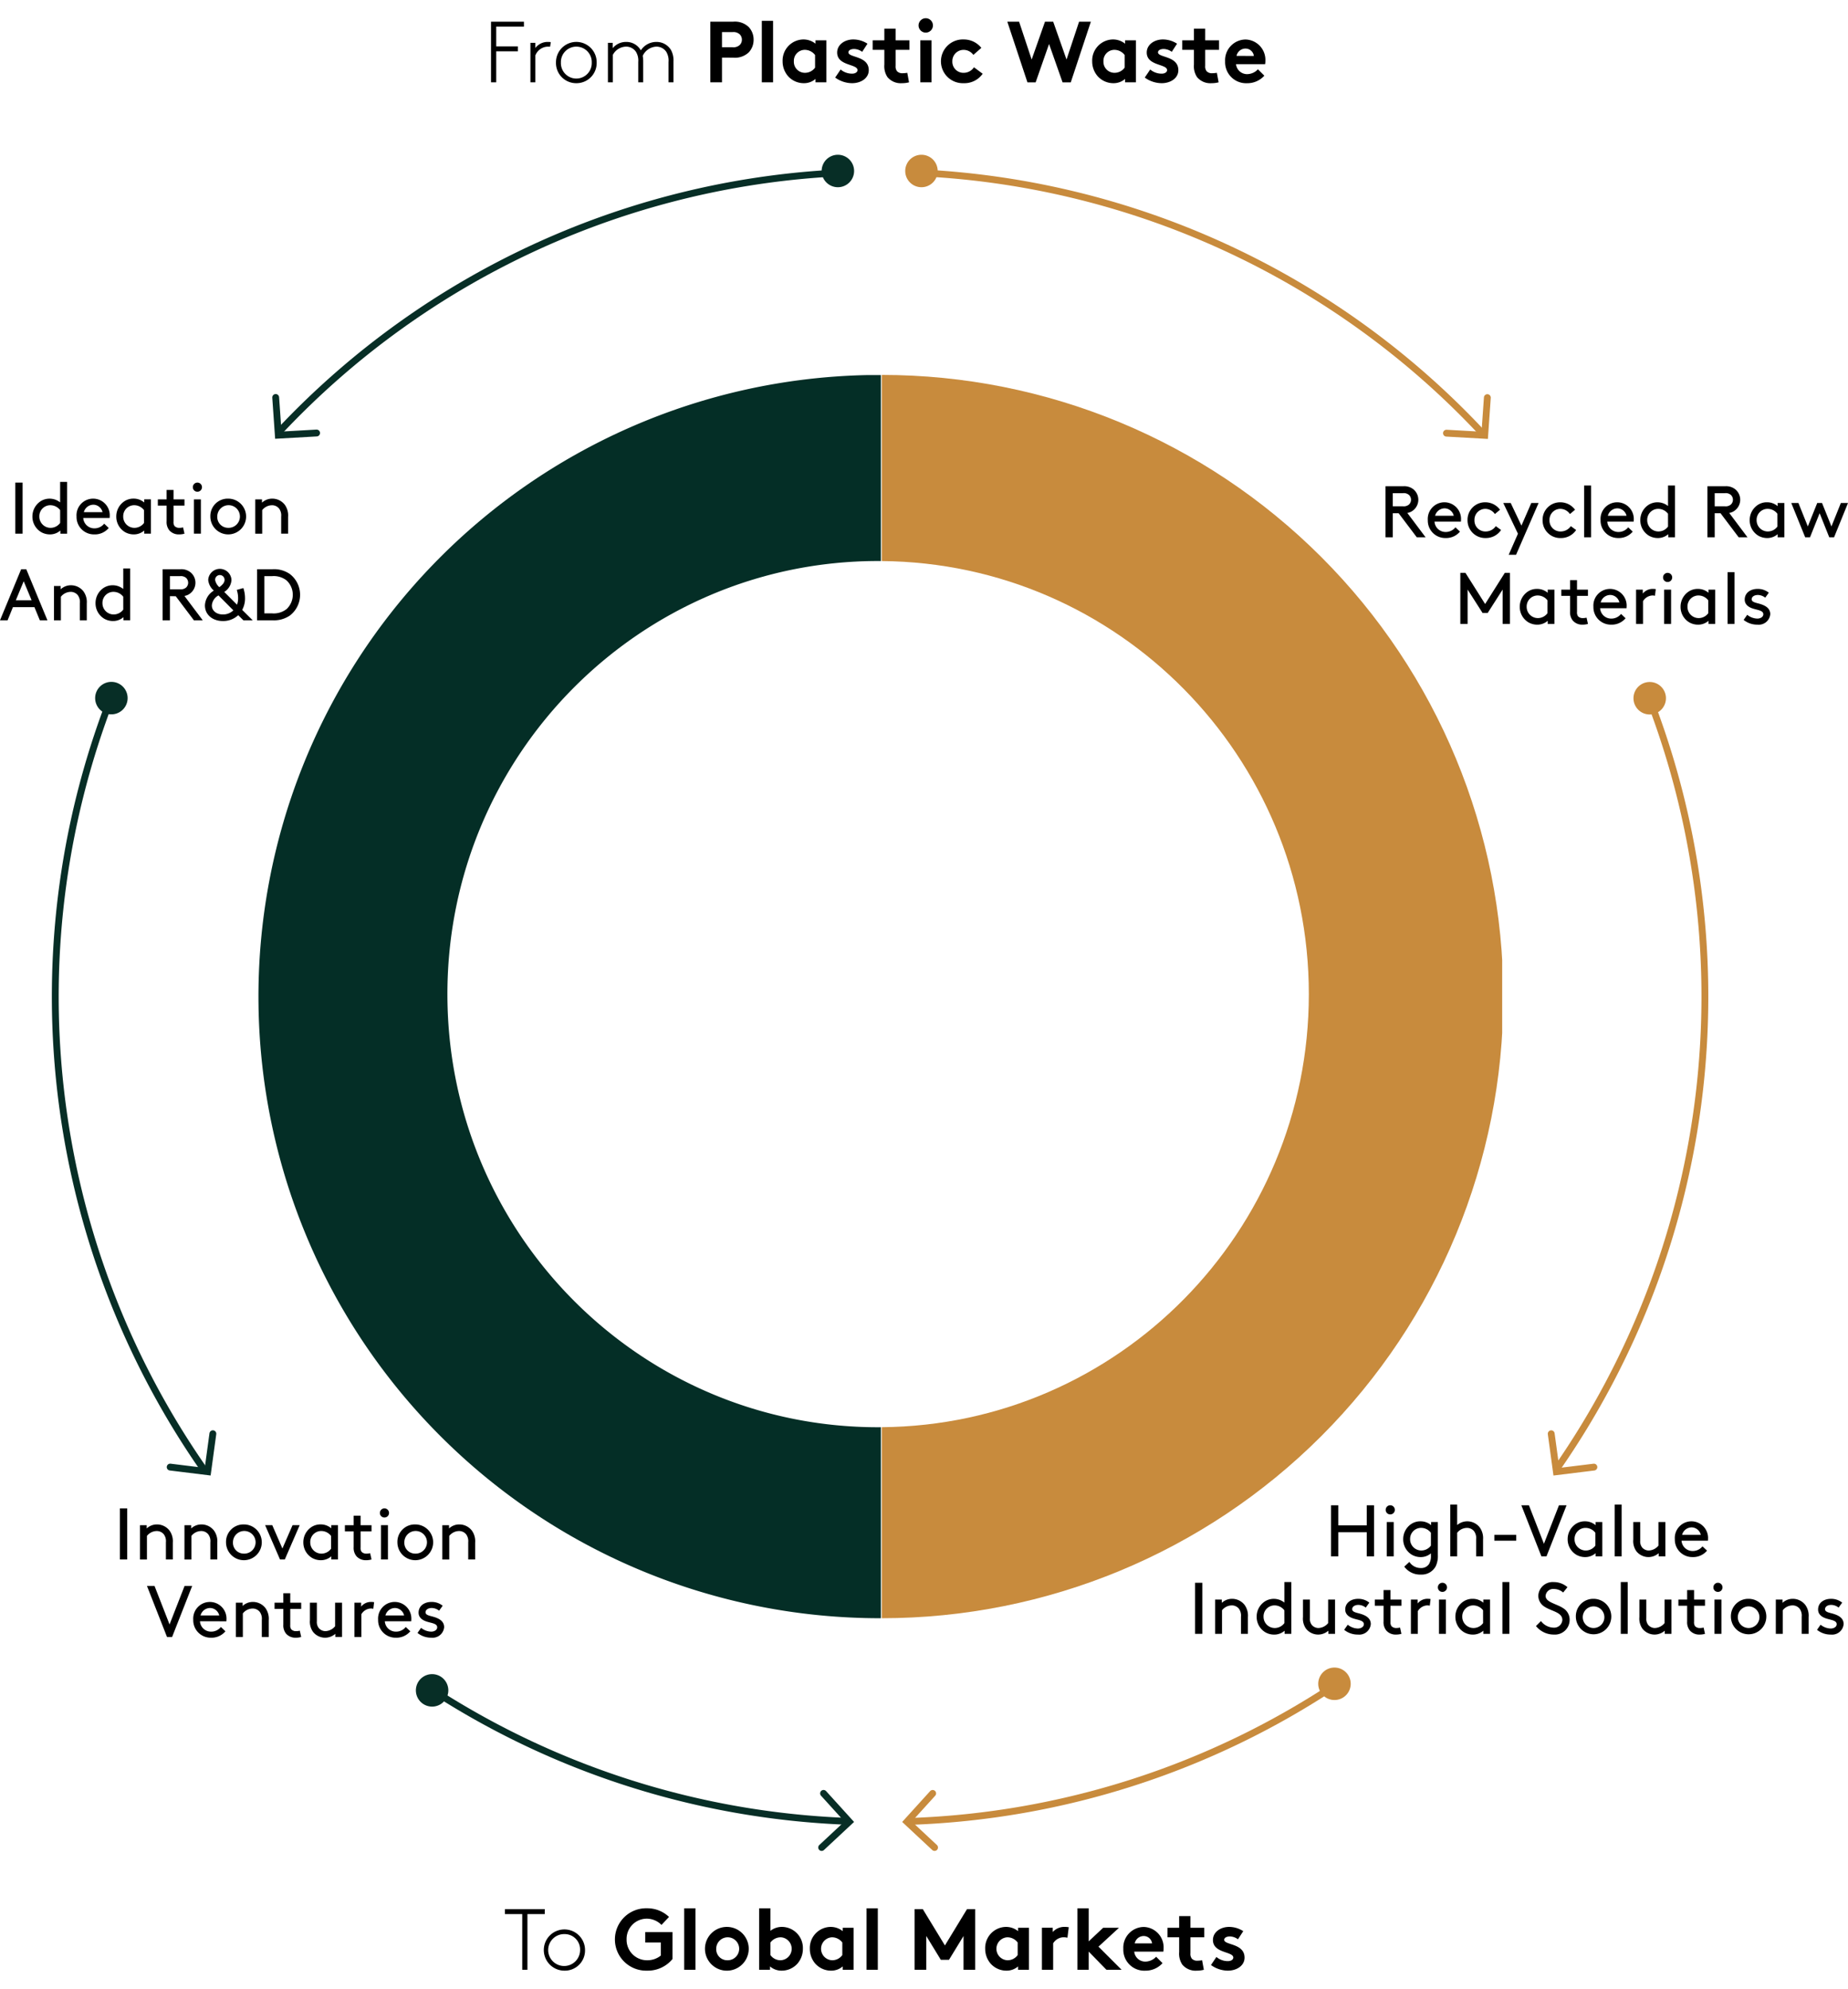 <svg xmlns="http://www.w3.org/2000/svg" xmlns:xlink="http://www.w3.org/1999/xlink" width="405.458" height="436.248" viewBox="0 0 405.458 436.248">
  <defs>
    <clipPath id="clip-path">
      <rect id="Rectangle_2535" data-name="Rectangle 2535" width="388.481" height="432.248" transform="translate(0 -4)" fill="none"/>
    </clipPath>
    <clipPath id="clip-path-2">
      <rect id="Rectangle_2534" data-name="Rectangle 2534" width="162.277" height="13.679" transform="translate(110.782 418.569)" fill="none"/>
    </clipPath>
    <clipPath id="clip-path-3">
      <path id="Path_93780" data-name="Path 93780" d="M193.473,119.065c51.82.43,93.69,42.8,93.69,94.99s-41.87,94.56-93.69,94.99v41.9a136.355,136.355,0,0,0,0-272.71Z" fill="none"/>
    </clipPath>
    <linearGradient id="linear-gradient" x1="-1.421" y1="1.298" x2="-1.414" y2="1.298" gradientUnits="objectBoundingBox">
      <stop offset="0" stop-color="#c88b3d"/>
      <stop offset="1" stop-color="#c88b3d"/>
    </linearGradient>
  </defs>
  <g id="circle_graph" data-name="circle graph" transform="translate(2411 3440)">
    <g id="Group_36311" data-name="Group 36311" transform="translate(-2411 -3436)">
      <g id="Group_36310" data-name="Group 36310" clip-path="url(#clip-path)">
        <path id="Path_93745" data-name="Path 93745" d="M199.866,33.824a180.465,180.465,0,0,1,125.841,57.7" fill="none" stroke="#c88b3d" stroke-width="1.5"/>
        <path id="Path_93746" data-name="Path 93746" d="M61.444,90.5a180.444,180.444,0,0,1,124.6-56.664" fill="none" stroke="#072e26" stroke-width="1.5"/>
        <path id="Path_93747" data-name="Path 93747" d="M44.884,318.535A181.268,181.268,0,0,1,25.4,146.514" fill="none" stroke="#072e26" stroke-width="1.5"/>
        <path id="Path_93748" data-name="Path 93748" d="M185.639,395.482a180,180,0,0,1-92.91-30.207" fill="none" stroke="#072e26" stroke-width="1.5"/>
        <path id="Path_93749" data-name="Path 93749" d="M293.468,365.266a180.012,180.012,0,0,1-93.8,30.249" fill="none" stroke="#c88b3d" stroke-width="1.5"/>
        <path id="Path_93750" data-name="Path 93750" d="M360.793,146.53A181.271,181.271,0,0,1,341.4,318.391" fill="none" stroke="#c88b3d" stroke-width="1.5"/>
        <path id="Path_93751" data-name="Path 93751" d="M108.874,1.843V6.174h4.748V7.257h-4.748v6.8h-1.141V.76h7.219V1.843Z"/>
        <path id="Path_93752" data-name="Path 93752" d="M120.69,6.25a4.895,4.895,0,0,0-.513-.02,3.018,3.018,0,0,0-2.716,1.919v5.909h-1.083V5.395h1.083v1.14A3.326,3.326,0,0,1,120.2,5.2c.152,0,.533.019.646.038Z"/>
        <path id="Path_93753" data-name="Path 93753" d="M126.448,14.248a4.426,4.426,0,0,1-4.465-4.522,4.465,4.465,0,1,1,8.929,0,4.425,4.425,0,0,1-4.464,4.522m0-8.018a3.381,3.381,0,0,0-3.383,3.5,3.384,3.384,0,1,0,6.764,0,3.38,3.38,0,0,0-3.381-3.5"/>
        <path id="Path_93754" data-name="Path 93754" d="M134.429,6.572A3.724,3.724,0,0,1,137.354,5.2,3.608,3.608,0,0,1,140.6,7.048,4.031,4.031,0,0,1,144,5.2a3.672,3.672,0,0,1,3.248,1.823,4.8,4.8,0,0,1,.514,2.451v4.578h-1.084V9.612a3.726,3.726,0,0,0-.493-2.242A2.58,2.58,0,0,0,144,6.23a3.46,3.46,0,0,0-2.982,2.014,7.72,7.72,0,0,1,.1,1.235v4.578h-1.083V9.612a3.715,3.715,0,0,0-.5-2.242,2.575,2.575,0,0,0-2.184-1.14,3.35,3.35,0,0,0-2.888,1.8v6.022h-1.082V5.394h1.045Z"/>
        <path id="Path_93755" data-name="Path 93755" d="M158.406,8.643v5.414h-2.565V.759h5a4.365,4.365,0,0,1,3.458,1.2,4,4,0,0,1,1.045,2.755,4,4,0,0,1-1.045,2.755,4.405,4.405,0,0,1-3.458,1.177Zm2.317-2.28a2.008,2.008,0,0,0,1.615-.531,1.6,1.6,0,0,0,.437-1.121,1.642,1.642,0,0,0-.437-1.14,2.008,2.008,0,0,0-1.615-.532h-2.317V6.363Z"/>
        <rect id="Rectangle_2531" data-name="Rectangle 2531" width="2.47" height="13.488" transform="translate(167.145 0.57)"/>
        <path id="Path_93756" data-name="Path 93756" d="M181.3,14.057h-2.374v-.741a3.849,3.849,0,0,1-2.565.932,4.63,4.63,0,0,1-3.476-1.559,4.938,4.938,0,0,1-1.178-3.229,4.625,4.625,0,0,1,4.52-4.806,4.224,4.224,0,0,1,2.7.931V4.844H181.3ZM178.83,8.073a2.835,2.835,0,0,0-2.28-1.14,2.41,2.41,0,0,0-2.374,2.527,2.407,2.407,0,0,0,2.431,2.508,2.7,2.7,0,0,0,2.223-1.14Z"/>
        <path id="Path_93757" data-name="Path 93757" d="M184.436,11.246a3.877,3.877,0,0,0,2.525.912c.665,0,1.178-.323,1.178-.779,0-1.387-4.464-.893-4.464-3.857,0-1.766,1.71-2.868,3.533-2.868a5.726,5.726,0,0,1,3.118.931L189.165,7.37a3.1,3.1,0,0,0-1.766-.626c-.685,0-1.254.266-1.254.74,0,1.2,4.464.722,4.464,3.914,0,1.767-1.729,2.85-3.666,2.85a6.379,6.379,0,0,1-3.7-1.235Z"/>
        <path id="Path_93758" data-name="Path 93758" d="M199.444,14.058a6.075,6.075,0,0,1-1.539.19,3.792,3.792,0,0,1-3.191-1.33,4.324,4.324,0,0,1-.684-2.755V6.934h-2.565V4.844h2.565V2.28h2.47V4.844h3.039v2.09H196.5v3.515a1.7,1.7,0,0,0,.3,1.159,1.57,1.57,0,0,0,1.254.455,6.008,6.008,0,0,0,1.007-.095Z"/>
        <path id="Path_93759" data-name="Path 93759" d="M203.15,0a1.577,1.577,0,1,1-1.615,1.576A1.581,1.581,0,0,1,203.15,0m1.235,14.058h-2.47V4.844h2.47Z"/>
        <path id="Path_93760" data-name="Path 93760" d="M215.6,12.177a4.885,4.885,0,0,1-4.18,2.071,4.8,4.8,0,1,1,.019-9.593A4.917,4.917,0,0,1,215.31,6.5l-1.748,1.538a2.671,2.671,0,0,0-2.128-1.1,2.469,2.469,0,0,0-2.488,2.526,2.434,2.434,0,0,0,2.545,2.508,2.7,2.7,0,0,0,2.2-1.216Z"/>
        <path id="Path_93761" data-name="Path 93761" d="M221.011.76h2.583l2.755,8.3,2.926-8.3h1.8L234,9.062l2.754-8.3h2.584l-4.407,13.3h-1.8l-2.964-8.416-2.944,8.416h-1.8Z"/>
        <path id="Path_93762" data-name="Path 93762" d="M249.224,14.057h-2.375v-.741a3.849,3.849,0,0,1-2.565.932,4.633,4.633,0,0,1-3.476-1.559A4.943,4.943,0,0,1,239.63,9.46a4.625,4.625,0,0,1,4.521-4.806,4.222,4.222,0,0,1,2.7.931V4.844h2.375Zm-2.47-5.984a2.833,2.833,0,0,0-2.279-1.14A2.41,2.41,0,0,0,242.1,9.46a2.408,2.408,0,0,0,2.431,2.508,2.7,2.7,0,0,0,2.223-1.14Z"/>
        <path id="Path_93763" data-name="Path 93763" d="M252.36,11.246a3.878,3.878,0,0,0,2.526.912c.665,0,1.178-.323,1.178-.779,0-1.387-4.465-.893-4.465-3.857,0-1.766,1.71-2.868,3.534-2.868a5.716,5.716,0,0,1,3.116.931l-1.16,1.785a3.1,3.1,0,0,0-1.766-.626c-.684,0-1.254.266-1.254.74,0,1.2,4.465.722,4.465,3.914,0,1.767-1.729,2.85-3.667,2.85a6.378,6.378,0,0,1-3.7-1.235Z"/>
        <path id="Path_93764" data-name="Path 93764" d="M267.369,14.058a6.081,6.081,0,0,1-1.539.19,3.792,3.792,0,0,1-3.191-1.33,4.317,4.317,0,0,1-.685-2.755V6.934H259.39V4.844h2.564V2.28h2.47V4.844h3.04v2.09h-3.04v3.515a1.7,1.7,0,0,0,.3,1.159,1.568,1.568,0,0,0,1.254.455,6.032,6.032,0,0,0,1.007-.095Z"/>
        <path id="Path_93765" data-name="Path 93765" d="M277.4,12.6a5,5,0,0,1-3.78,1.653,4.609,4.609,0,0,1-4.826-4.788,4.543,4.543,0,0,1,4.485-4.8,4.472,4.472,0,0,1,4.349,4.711,4.155,4.155,0,0,1-.056.7h-6.383a2.418,2.418,0,0,0,2.488,2.184,3.268,3.268,0,0,0,2.318-1.063Zm-2.3-4.331a1.839,1.839,0,0,0-1.824-1.615A2,2,0,0,0,271.3,8.264Z"/>
        <g id="Group_36309" data-name="Group 36309" transform="translate(0 -4)" style="isolation: isolate">
          <g id="Group_36308" data-name="Group 36308">
            <g id="Group_36307" data-name="Group 36307" clip-path="url(#clip-path-2)">
              <path id="Path_93766" data-name="Path 93766" d="M119.521,418.76v1.083h-3.8v12.215h-1.139V419.843h-3.8V418.76Z"/>
              <path id="Path_93767" data-name="Path 93767" d="M123.892,432.248a4.522,4.522,0,1,1,4.465-4.522,4.425,4.425,0,0,1-4.465,4.522m0-8.018a3.5,3.5,0,1,0,3.382,3.5,3.379,3.379,0,0,0-3.382-3.5"/>
              <path id="Path_93768" data-name="Path 93768" d="M137.477,425.408a4.474,4.474,0,0,0,4.54,4.56,4.654,4.654,0,0,0,2.964-1.026v-2.869h-3.42v-2.279h5.984V429.7a6.989,6.989,0,0,1-5.586,2.546,6.842,6.842,0,1,1-.037-13.679,6.911,6.911,0,0,1,4.864,1.9l-1.653,1.747a4.561,4.561,0,0,0-3.23-1.368,4.437,4.437,0,0,0-4.426,4.559"/>
              <rect id="Rectangle_2532" data-name="Rectangle 2532" width="2.47" height="13.488" transform="translate(150.112 418.57)"/>
              <path id="Path_93769" data-name="Path 93769" d="M159.573,422.655a4.8,4.8,0,1,1-4.9,4.8,4.8,4.8,0,0,1,4.9-4.8m0,7.313a2.518,2.518,0,1,0-2.432-2.508,2.408,2.408,0,0,0,2.432,2.508"/>
              <path id="Path_93770" data-name="Path 93770" d="M166.566,432.057V418.569h2.47v4.94a4.079,4.079,0,0,1,2.6-.855,4.625,4.625,0,0,1,4.521,4.806,4.939,4.939,0,0,1-1.179,3.229,4.624,4.624,0,0,1-3.475,1.559,3.853,3.853,0,0,1-2.566-.932v.741Zm2.47-3.229a2.7,2.7,0,0,0,2.223,1.14,2.52,2.52,0,0,0,.056-5.035,2.835,2.835,0,0,0-2.279,1.14Z"/>
              <path id="Path_93771" data-name="Path 93771" d="M187.275,432.057H184.9v-.741a3.847,3.847,0,0,1-2.565.932,4.633,4.633,0,0,1-3.476-1.559,4.943,4.943,0,0,1-1.178-3.229,4.625,4.625,0,0,1,4.521-4.806,4.22,4.22,0,0,1,2.7.931v-.741h2.375Zm-2.469-5.984a2.835,2.835,0,0,0-2.28-1.14,2.52,2.52,0,0,0,.057,5.035,2.7,2.7,0,0,0,2.223-1.14Z"/>
              <rect id="Rectangle_2533" data-name="Rectangle 2533" width="2.47" height="13.488" transform="translate(190.126 418.57)"/>
              <path id="Path_93772" data-name="Path 93772" d="M207.319,426.72l4.845-7.96h1.8v13.3H211.4v-7.409l-3.192,5.224h-1.786l-3.191-5.224v7.409h-2.564v-13.3h1.8Z"/>
              <path id="Path_93773" data-name="Path 93773" d="M225.749,432.057h-2.375v-.741a3.847,3.847,0,0,1-2.565.932,4.633,4.633,0,0,1-3.476-1.559,4.943,4.943,0,0,1-1.178-3.229,4.625,4.625,0,0,1,4.521-4.806,4.22,4.22,0,0,1,2.7.931v-.741h2.375Zm-2.469-5.984a2.835,2.835,0,0,0-2.28-1.14,2.52,2.52,0,0,0,.057,5.035,2.7,2.7,0,0,0,2.223-1.14Z"/>
              <path id="Path_93774" data-name="Path 93774" d="M234.2,425.028a3.429,3.429,0,0,0-.893-.1,2.738,2.738,0,0,0-2.242,1.33v5.794H228.6v-9.214h2.375v.931a3.45,3.45,0,0,1,2.678-1.12,5.009,5.009,0,0,1,.836.076Z"/>
              <path id="Path_93775" data-name="Path 93775" d="M241.007,426.985l5.072,5.072h-3.324l-3.894-3.989v3.989H236.39V418.569h2.471v7.257l3.171-2.983h3.477Z"/>
              <path id="Path_93776" data-name="Path 93776" d="M255.066,430.6a5,5,0,0,1-3.78,1.653,4.608,4.608,0,0,1-4.826-4.788,4.543,4.543,0,0,1,4.484-4.8,4.472,4.472,0,0,1,4.35,4.711,4.052,4.052,0,0,1-.057.7h-6.383a2.419,2.419,0,0,0,2.489,2.184,3.264,3.264,0,0,0,2.317-1.063Zm-2.3-4.331a1.837,1.837,0,0,0-1.823-1.615,2,2,0,0,0-1.976,1.615Z"/>
              <path id="Path_93777" data-name="Path 93777" d="M264.129,432.058a6.076,6.076,0,0,1-1.539.19,3.792,3.792,0,0,1-3.191-1.33,4.317,4.317,0,0,1-.685-2.755v-3.229H256.15v-2.09h2.564V420.28h2.471v2.564h3.039v2.09h-3.039v3.515a1.7,1.7,0,0,0,.3,1.159,1.568,1.568,0,0,0,1.254.455,6.028,6.028,0,0,0,1.007-.1Z"/>
              <path id="Path_93778" data-name="Path 93778" d="M266.885,429.246a3.878,3.878,0,0,0,2.526.912c.665,0,1.178-.323,1.178-.779,0-1.387-4.465-.893-4.465-3.857,0-1.766,1.711-2.868,3.534-2.868a5.716,5.716,0,0,1,3.116.931l-1.16,1.785a3.1,3.1,0,0,0-1.765-.626c-.685,0-1.254.266-1.254.74,0,1.2,4.464.722,4.464,3.914,0,1.767-1.729,2.85-3.667,2.85a6.378,6.378,0,0,1-3.7-1.235Z"/>
            </g>
          </g>
        </g>
        <path id="Path_93779" data-name="Path 93779" d="M98.163,214.055c0,52.47,42.31,95,94.5,95,.2,0,.41,0,.61-.01v41.9h-.15a136.352,136.352,0,0,1-3.11-272.67h3.26v40.79c-.2-.01-.41-.01-.61-.01-52.19,0-94.5,42.54-94.5,95" fill="#042e26"/>
      </g>
    </g>
    <g id="Group_36313" data-name="Group 36313" transform="translate(-2411 -3436)">
      <g id="Group_36312" data-name="Group 36312" clip-path="url(#clip-path-3)">
        <rect id="Rectangle_2536" data-name="Rectangle 2536" width="136.111" height="272.71" transform="translate(193.473 78.235)" fill="url(#linear-gradient)"/>
      </g>
    </g>
    <path id="Path_93781" data-name="Path 93781" d="M349.709,317.8l-8.23,1.011-1.136-8.327" transform="translate(-2411 -3436)" fill="none" stroke="#c88b3d" stroke-linecap="round" stroke-miterlimit="4.002" stroke-width="1.501"/>
    <path id="Path_93782" data-name="Path 93782" d="M296.227,364.406h0a3.56,3.56,0,1,1-4.361-2.517,3.561,3.561,0,0,1,4.361,2.517" transform="translate(-2411 -3436)" fill="#c88b3d"/>
    <path id="Path_93783" data-name="Path 93783" d="M37.337,317.794l8.23,1.011,1.136-8.327" transform="translate(-2411 -3436)" fill="none" stroke="#072e26" stroke-linecap="round" stroke-miterlimit="4.002" stroke-width="1.501"/>
    <path id="Path_93784" data-name="Path 93784" d="M98.243,367.694h0a3.56,3.56,0,1,1-2.517-4.361,3.561,3.561,0,0,1,2.517,4.361" transform="translate(-2411 -3436)" fill="#072e26"/>
    <path id="Path_93785" data-name="Path 93785" d="M202.171,29.946h0a3.56,3.56,0,1,1-3.56,3.561,3.56,3.56,0,0,1,3.56-3.561" transform="translate(-2411 -3436)" fill="#c88b3d"/>
    <path id="Path_93786" data-name="Path 93786" d="M183.832,29.946h0a3.56,3.56,0,1,1-3.56,3.561,3.56,3.56,0,0,1,3.56-3.561" transform="translate(-2411 -3436)" fill="#072e26"/>
    <path id="Path_93787" data-name="Path 93787" d="M180.272,401.237l6.061-5.652-5.646-6.22" transform="translate(-2411 -3436)" fill="none" stroke="#072e26" stroke-linecap="round" stroke-width="1.5"/>
    <path id="Path_93788" data-name="Path 93788" d="M205.049,401.237l-6.059-5.649,5.643-6.218" transform="translate(-2411 -3436)" fill="none" stroke="#c88b3d" stroke-linecap="round" stroke-miterlimit="3.998" stroke-width="1.499"/>
    <path id="Path_93805" data-name="Path 93805" d="M326.33,83.212l-.577,8.274-8.395-.473" transform="translate(-2411 -3436)" fill="none" stroke="#c88b3d" stroke-linecap="round" stroke-miterlimit="4.003" stroke-width="1.501"/>
    <path id="Path_93806" data-name="Path 93806" d="M361.7,145.6h0a3.562,3.562,0,1,1-3.3,3.8,3.561,3.561,0,0,1,3.3-3.8" transform="translate(-2411 -3436)" fill="#c88b3d"/>
    <path id="Path_93821" data-name="Path 93821" d="M60.487,83.178l.577,8.274,8.4-.473" transform="translate(-2411 -3436)" fill="none" stroke="#072e26" stroke-linecap="round" stroke-miterlimit="4.003" stroke-width="1.501"/>
    <path id="Path_93822" data-name="Path 93822" d="M24.192,152.678h0a3.562,3.562,0,1,1,3.8-3.3,3.563,3.563,0,0,1-3.8,3.3" transform="translate(-2411 -3436)" fill="#072e26"/>
    <rect id="Rectangle_2539" data-name="Rectangle 2539" width="1.601" height="11.204" transform="translate(-2407.647 -3334.147)"/>
    <path id="Path_93823" data-name="Path 93823" d="M13.242,112.369a3.448,3.448,0,0,1-2.32.849,3.856,3.856,0,0,1-1.889-.5A3.936,3.936,0,0,1,7.112,109.3a3.976,3.976,0,0,1,1.936-3.441,3.7,3.7,0,0,1,4.146.336v-4.5h1.521v11.364H13.242Zm-.048-4.481a2.71,2.71,0,0,0-2.145-1.072,2.407,2.407,0,0,0-2.417,2.48,2.457,2.457,0,0,0,2.5,2.482,2.611,2.611,0,0,0,2.064-1.073Z" transform="translate(-2411 -3436)"/>
    <path id="Path_93824" data-name="Path 93824" d="M18.265,109.616a2.424,2.424,0,0,0,2.434,2.273,2.709,2.709,0,0,0,2.16-1.025l.993.946a3.947,3.947,0,0,1-3.17,1.408,3.823,3.823,0,0,1-3.89-3.922,3.652,3.652,0,1,1,7.284,0,2.755,2.755,0,0,1-.016.32Zm.128-1.28h4.1a2.1,2.1,0,0,0-1.985-1.633,2.187,2.187,0,0,0-2.113,1.633" transform="translate(-2411 -3436)"/>
    <path id="Path_93825" data-name="Path 93825" d="M31.643,112.369a3.453,3.453,0,0,1-2.321.849,3.862,3.862,0,0,1-1.889-.5,3.936,3.936,0,0,1-1.921-3.426,3.976,3.976,0,0,1,1.937-3.441,3.577,3.577,0,0,1,1.841-.481,3.528,3.528,0,0,1,2.353.849v-.689h1.473v7.524H31.643Zm-.048-4.481a2.712,2.712,0,0,0-2.146-1.072,2.407,2.407,0,0,0-2.416,2.48,2.457,2.457,0,0,0,2.5,2.482,2.614,2.614,0,0,0,2.065-1.073Z" transform="translate(-2411 -3436)"/>
    <path id="Path_93826" data-name="Path 93826" d="M40.474,113.058a4.155,4.155,0,0,1-1.185.16,2.712,2.712,0,0,1-2.128-.881,2.873,2.873,0,0,1-.608-2V106.9H34.632v-1.361h1.921v-2.081h1.521v2.081h2.4V106.9h-2.4v3.521a1.456,1.456,0,0,0,.223.96,1.4,1.4,0,0,0,1.041.4,3.634,3.634,0,0,0,.832-.1Z" transform="translate(-2411 -3436)"/>
    <path id="Path_93827" data-name="Path 93827" d="M43.305,101.853a1,1,0,0,1,1.008,1.008.99.99,0,0,1-1.008.992.976.976,0,0,1-.992-.992.99.99,0,0,1,.992-1.008m-.753,3.681h1.521v7.523H42.552Z" transform="translate(-2411 -3436)"/>
    <path id="Path_93828" data-name="Path 93828" d="M50.041,105.374a3.922,3.922,0,1,1-3.89,3.922,3.812,3.812,0,0,1,3.89-3.922m0,6.4a2.484,2.484,0,1,0-2.369-2.481,2.37,2.37,0,0,0,2.369,2.481" transform="translate(-2411 -3436)"/>
    <path id="Path_93829" data-name="Path 93829" d="M57.48,106.255a3.259,3.259,0,0,1,2.257-.881,3.469,3.469,0,0,1,2.737,1.329,4.014,4.014,0,0,1,.736,2.673v3.682H61.69V109.3a2.544,2.544,0,0,0-.448-1.744,1.987,1.987,0,0,0-1.553-.736,2.783,2.783,0,0,0-2.161,1.072v5.17H56.007v-7.524H57.48Z" transform="translate(-2411 -3436)"/>
    <path id="Path_93830" data-name="Path 93830" d="M7.556,129.177H2.833l-1.168,2.88H0l4.642-11.2H5.763l4.642,11.2H8.74Zm-4.082-1.521H6.931L5.2,123.494Z" transform="translate(-2411 -3436)"/>
    <path id="Path_93831" data-name="Path 93831" d="M13.313,125.255a3.256,3.256,0,0,1,2.256-.881,3.466,3.466,0,0,1,2.737,1.329,4.014,4.014,0,0,1,.736,2.673v3.682h-1.52V128.3a2.539,2.539,0,0,0-.448-1.744,1.987,1.987,0,0,0-1.553-.736,2.785,2.785,0,0,0-2.161,1.072v5.17H11.839v-7.524h1.474Z" transform="translate(-2411 -3436)"/>
    <path id="Path_93832" data-name="Path 93832" d="M27.09,131.369a3.453,3.453,0,0,1-2.321.849,3.862,3.862,0,0,1-1.889-.5,3.935,3.935,0,0,1-1.92-3.426,3.976,3.976,0,0,1,1.936-3.441,3.7,3.7,0,0,1,4.146.336v-4.5h1.521v11.364H27.09Zm-.048-4.481a2.712,2.712,0,0,0-2.145-1.072,2.407,2.407,0,0,0-2.417,2.48,2.457,2.457,0,0,0,2.5,2.482,2.612,2.612,0,0,0,2.064-1.073Z" transform="translate(-2411 -3436)"/>
    <path id="Path_93833" data-name="Path 93833" d="M37.28,126.776v5.282h-1.6v-11.2H39.6a3.209,3.209,0,0,1,2.177.656,2.957,2.957,0,0,1,0,4.609,2.7,2.7,0,0,1-1.313.593l4.018,5.346H42.545l-3.984-5.282Zm2.241-1.521a1.742,1.742,0,0,0,1.345-.416,1.47,1.47,0,0,0,0-2.049,1.742,1.742,0,0,0-1.345-.416H37.28v2.881Z" transform="translate(-2411 -3436)"/>
    <path id="Path_93834" data-name="Path 93834" d="M55.444,132.058H53.4l-1.137-1.12a4.817,4.817,0,0,1-3.361,1.28c-2.209,0-3.938-1.329-3.938-3.426a3.964,3.964,0,0,1,1.953-3.249,3.487,3.487,0,0,1-1.232-2.337,2.553,2.553,0,0,1,5.1,0,3.3,3.3,0,0,1-1.585,2.625l2.8,2.8a3.712,3.712,0,0,0,.24-1.344,5.78,5.78,0,0,0-.289-1.9l1.442-.4a7.087,7.087,0,0,1,.367,2.305,5.2,5.2,0,0,1-.623,2.481Zm-6.546-1.28a3.252,3.252,0,0,0,2.3-.9L47.937,126.6a2.725,2.725,0,0,0-1.456,2.192c0,1.169,1.008,1.986,2.417,1.986m-.641-8.644a1.038,1.038,0,0,0-1.057,1.072,2.752,2.752,0,0,0,.929,1.585c.656-.5,1.137-.976,1.137-1.585a1.04,1.04,0,0,0-1.009-1.072" transform="translate(-2411 -3436)"/>
    <path id="Path_93835" data-name="Path 93835" d="M56.4,132.057v-11.2h3.361a6.11,6.11,0,0,1,3.842,1.056A5.745,5.745,0,0,1,63.618,131a6.158,6.158,0,0,1-3.857,1.056Zm6.482-8.739a4.55,4.55,0,0,0-3.2-.944H58v8.163h1.681a4.545,4.545,0,0,0,3.2-.945,4.3,4.3,0,0,0,0-6.274" transform="translate(-2411 -3436)"/>
    <rect id="Rectangle_2540" data-name="Rectangle 2540" width="1.601" height="11.204" transform="translate(-2384.688 -3109.147)"/>
    <path id="Path_93836" data-name="Path 93836" d="M32.185,331.255a3.261,3.261,0,0,1,2.257-.881,3.469,3.469,0,0,1,2.737,1.329,4.009,4.009,0,0,1,.736,2.673v3.682H36.4V334.3a2.539,2.539,0,0,0-.448-1.744,1.984,1.984,0,0,0-1.553-.736,2.781,2.781,0,0,0-2.16,1.072v5.17H30.712v-7.524h1.473Z" transform="translate(-2411 -3436)"/>
    <path id="Path_93837" data-name="Path 93837" d="M41.944,331.255a3.261,3.261,0,0,1,2.257-.881,3.469,3.469,0,0,1,2.737,1.329,4.009,4.009,0,0,1,.736,2.673v3.682h-1.52V334.3a2.539,2.539,0,0,0-.448-1.744,1.984,1.984,0,0,0-1.553-.736,2.781,2.781,0,0,0-2.16,1.072v5.17H40.471v-7.524h1.473Z" transform="translate(-2411 -3436)"/>
    <path id="Path_93838" data-name="Path 93838" d="M53.481,330.374a3.922,3.922,0,1,1-3.89,3.922,3.813,3.813,0,0,1,3.89-3.922m0,6.4a2.484,2.484,0,1,0-2.369-2.481,2.37,2.37,0,0,0,2.369,2.481" transform="translate(-2411 -3436)"/>
    <path id="Path_93839" data-name="Path 93839" d="M58.168,330.534h1.568l2.225,5.122,2.226-5.122h1.568l-3.266,7.523H61.433Z" transform="translate(-2411 -3436)"/>
    <path id="Path_93840" data-name="Path 93840" d="M72.682,337.369a3.448,3.448,0,0,1-2.32.849,3.856,3.856,0,0,1-1.889-.5,3.936,3.936,0,0,1-1.921-3.426,3.976,3.976,0,0,1,1.936-3.441,3.583,3.583,0,0,1,1.841-.481,3.525,3.525,0,0,1,2.353.849v-.689h1.473v7.524H72.682Zm-.048-4.481a2.71,2.71,0,0,0-2.145-1.072,2.407,2.407,0,0,0-2.417,2.48,2.457,2.457,0,0,0,2.5,2.482,2.611,2.611,0,0,0,2.064-1.073Z" transform="translate(-2411 -3436)"/>
    <path id="Path_93841" data-name="Path 93841" d="M81.514,338.058a4.156,4.156,0,0,1-1.185.16,2.712,2.712,0,0,1-2.128-.881,2.873,2.873,0,0,1-.608-2V331.9H75.672v-1.361h1.921v-2.081h1.521v2.081h2.4V331.9h-2.4v3.521a1.456,1.456,0,0,0,.223.96,1.4,1.4,0,0,0,1.041.4,3.634,3.634,0,0,0,.832-.1Z" transform="translate(-2411 -3436)"/>
    <path id="Path_93842" data-name="Path 93842" d="M84.344,326.853a1,1,0,0,1,1.009,1.008.991.991,0,0,1-1.009.992.976.976,0,0,1-.992-.992.991.991,0,0,1,.992-1.008m-.752,3.681h1.521v7.523H83.592Z" transform="translate(-2411 -3436)"/>
    <path id="Path_93843" data-name="Path 93843" d="M91.081,330.374a3.922,3.922,0,1,1-3.89,3.922,3.812,3.812,0,0,1,3.89-3.922m0,6.4a2.484,2.484,0,1,0-2.369-2.481,2.37,2.37,0,0,0,2.369,2.481" transform="translate(-2411 -3436)"/>
    <path id="Path_93844" data-name="Path 93844" d="M98.521,331.255a3.254,3.254,0,0,1,2.256-.881,3.468,3.468,0,0,1,2.737,1.329,4.014,4.014,0,0,1,.736,2.673v3.682h-1.52V334.3a2.544,2.544,0,0,0-.448-1.744,1.987,1.987,0,0,0-1.553-.736,2.783,2.783,0,0,0-2.161,1.072v5.17H97.047v-7.524h1.474Z" transform="translate(-2411 -3436)"/>
    <path id="Path_93845" data-name="Path 93845" d="M37.762,355.058h-1.12l-4.4-11.2H33.9l3.3,8.451,3.3-8.451h1.665Z" transform="translate(-2411 -3436)"/>
    <path id="Path_93846" data-name="Path 93846" d="M43.873,351.616a2.423,2.423,0,0,0,2.433,2.273,2.713,2.713,0,0,0,2.161-1.025l.992.946a3.947,3.947,0,0,1-3.169,1.408A3.822,3.822,0,0,1,42.4,351.3a3.652,3.652,0,1,1,7.284,0,2.6,2.6,0,0,1-.017.32Zm.128-1.28h4.1a2.1,2.1,0,0,0-1.986-1.633A2.186,2.186,0,0,0,44,350.336" transform="translate(-2411 -3436)"/>
    <path id="Path_93847" data-name="Path 93847" d="M53.233,348.255a3.259,3.259,0,0,1,2.257-.881,3.469,3.469,0,0,1,2.737,1.329,4.014,4.014,0,0,1,.736,2.673v3.682h-1.52V351.3a2.544,2.544,0,0,0-.448-1.744,1.987,1.987,0,0,0-1.553-.736,2.783,2.783,0,0,0-2.161,1.072v5.17H51.76v-7.524h1.473Z" transform="translate(-2411 -3436)"/>
    <path id="Path_93848" data-name="Path 93848" d="M66.082,355.058a4.156,4.156,0,0,1-1.185.16,2.712,2.712,0,0,1-2.128-.881,2.873,2.873,0,0,1-.608-2V348.9H60.24v-1.361h1.921v-2.081h1.521v2.081h2.4V348.9h-2.4v3.521a1.456,1.456,0,0,0,.223.96,1.4,1.4,0,0,0,1.041.4,3.634,3.634,0,0,0,.832-.1Z" transform="translate(-2411 -3436)"/>
    <path id="Path_93849" data-name="Path 93849" d="M68.688,353.953A3.822,3.822,0,0,1,68,351.376v-3.842h1.52v4.082a2.13,2.13,0,0,0,.433,1.505,1.924,1.924,0,0,0,1.456.656,2.866,2.866,0,0,0,2.113-1.072v-5.171h1.52v7.523H73.57v-.688a3.386,3.386,0,0,1-4.882-.416" transform="translate(-2411 -3436)"/>
    <path id="Path_93850" data-name="Path 93850" d="M81.906,348.879a2.178,2.178,0,0,0-.593-.063,2.517,2.517,0,0,0-2.032,1.264v4.978H77.76v-7.524h1.472v.866a2.755,2.755,0,0,1,2.257-1.026,3.862,3.862,0,0,1,.593.049Z" transform="translate(-2411 -3436)"/>
    <path id="Path_93851" data-name="Path 93851" d="M84.432,351.616a2.425,2.425,0,0,0,2.435,2.273,2.708,2.708,0,0,0,2.159-1.025l.994.946a3.951,3.951,0,0,1-3.171,1.408,3.823,3.823,0,0,1-3.89-3.922,3.652,3.652,0,1,1,7.284,0,2.938,2.938,0,0,1-.015.32Zm.129-1.28h4.1a2.1,2.1,0,0,0-1.985-1.633,2.186,2.186,0,0,0-2.113,1.633" transform="translate(-2411 -3436)"/>
    <path id="Path_93852" data-name="Path 93852" d="M92.385,353.057a3.663,3.663,0,0,0,2.225.832c.656,0,1.312-.352,1.312-.944,0-.865-1.249-.912-2.353-1.281-.913-.3-1.729-.879-1.729-1.936,0-1.617,1.441-2.354,2.785-2.354a3.821,3.821,0,0,1,2.5.833l-.784,1.088a2.677,2.677,0,0,0-1.616-.592c-.736,0-1.361.353-1.361.945,0,.512.592.688,1.344.88,1.185.3,2.738.833,2.738,2.385a2.534,2.534,0,0,1-2.8,2.3,4.7,4.7,0,0,1-3.042-1.04Z" transform="translate(-2411 -3436)"/>
    <rect id="Rectangle_2541" data-name="Rectangle 2541" width="388.481" height="432.248" transform="translate(-2411 -3436)" fill="none"/>
    <path id="Path_93866" data-name="Path 93866" d="M43.34,12h1.6V.8h-1.6V5.2H37.1V.8H35.5V12h1.6V6.72h6.24Zm4.4,0h1.52V4.48H47.74ZM47.5,1.808a.977.977,0,0,0,.992.992A.99.99,0,0,0,49.5,1.808,1,1,0,0,0,48.492.8.99.99,0,0,0,47.5,1.808Zm9.92,9.536v.416A3.438,3.438,0,0,1,57,13.7a2.07,2.07,0,0,1-1.824.864,2.929,2.929,0,0,1-2.48-1.344l-1.12,1.04A4.3,4.3,0,0,0,55.244,16a3.484,3.484,0,0,0,3.248-1.856,5.286,5.286,0,0,0,.448-2.464V4.48H57.468v.688a3.523,3.523,0,0,0-2.352-.848,3.576,3.576,0,0,0-1.84.48A3.974,3.974,0,0,0,51.34,8.24a3.934,3.934,0,0,0,1.92,3.424,3.855,3.855,0,0,0,1.888.5A3.378,3.378,0,0,0,57.42,11.344Zm0-1.7a2.61,2.61,0,0,1-2.064,1.072,2.455,2.455,0,0,1-2.5-2.48,2.407,2.407,0,0,1,2.416-2.48A2.71,2.71,0,0,1,57.42,6.832ZM63.18.64H61.66V12h1.52V6.832A2.781,2.781,0,0,1,65.34,5.76a1.983,1.983,0,0,1,1.552.736A2.539,2.539,0,0,1,67.34,8.24V12h1.52V8.32a4.009,4.009,0,0,0-.736-2.672A3.466,3.466,0,0,0,65.388,4.32a3.413,3.413,0,0,0-2.208.816Zm8.16,6.64V8.56h4.8V7.28ZM87.18.8H85.516l-3.3,8.448L78.924.8H77.26L81.66,12h1.12ZM93.548,12H95.02V4.48H93.548v.688A3.523,3.523,0,0,0,91.2,4.32a3.576,3.576,0,0,0-1.84.48A3.974,3.974,0,0,0,87.42,8.24a3.934,3.934,0,0,0,1.92,3.424,3.855,3.855,0,0,0,1.888.5,3.448,3.448,0,0,0,2.32-.848ZM93.5,9.648a2.61,2.61,0,0,1-2.064,1.072,2.455,2.455,0,0,1-2.5-2.48,2.407,2.407,0,0,1,2.416-2.48A2.71,2.71,0,0,1,93.5,6.832ZM97.74,12h1.52V.64H97.74Zm7.44.16a3.393,3.393,0,0,0,2.208-.848V12h1.472V4.48h-1.52V9.648a2.862,2.862,0,0,1-2.112,1.072,1.921,1.921,0,0,1-1.456-.656,2.134,2.134,0,0,1-.432-1.5V4.48h-1.52V8.32a3.82,3.82,0,0,0,.688,2.576A3.4,3.4,0,0,0,105.18,12.16ZM118.2,8.56a2.756,2.756,0,0,0,.016-.32,3.65,3.65,0,1,0-7.28,0,3.82,3.82,0,0,0,3.888,3.92A3.94,3.94,0,0,0,118,10.752L117,9.808a2.711,2.711,0,0,1-2.16,1.024,2.423,2.423,0,0,1-2.432-2.272Zm-3.552-2.912a2.1,2.1,0,0,1,1.984,1.632h-4.1A2.186,2.186,0,0,1,114.652,5.648ZM5.668,29h1.6V17.8h-1.6Zm5.872-7.52H10.068V29h1.52V23.832a2.781,2.781,0,0,1,2.16-1.072A1.983,1.983,0,0,1,15.3,23.5a2.539,2.539,0,0,1,.448,1.744V29h1.52V25.32a4.009,4.009,0,0,0-.736-2.672A3.466,3.466,0,0,0,13.8,21.32a3.258,3.258,0,0,0-2.256.88ZM25.316,29h1.472V17.64h-1.52v4.5a3.706,3.706,0,0,0-4.144-.336,3.974,3.974,0,0,0-1.936,3.44,3.934,3.934,0,0,0,1.92,3.424,3.855,3.855,0,0,0,1.888.5,3.448,3.448,0,0,0,2.32-.848Zm-.048-2.352A2.61,2.61,0,0,1,23.2,27.72a2.455,2.455,0,0,1-2.5-2.48,2.407,2.407,0,0,1,2.416-2.48,2.71,2.71,0,0,1,2.144,1.072Zm7.44,2.512a3.393,3.393,0,0,0,2.208-.848V29h1.472V21.48h-1.52v5.168a2.862,2.862,0,0,1-2.112,1.072,1.921,1.921,0,0,1-1.456-.656,2.134,2.134,0,0,1-.432-1.5V21.48h-1.52v3.84a3.82,3.82,0,0,0,.688,2.576A3.4,3.4,0,0,0,32.708,29.16Zm5.68-1.04a4.7,4.7,0,0,0,3.04,1.04,2.532,2.532,0,0,0,2.8-2.3c0-1.552-1.552-2.08-2.736-2.384-.752-.192-1.344-.368-1.344-.88,0-.592.624-.944,1.36-.944a2.669,2.669,0,0,1,1.616.592l.784-1.088a3.822,3.822,0,0,0-2.5-.832c-1.344,0-2.784.736-2.784,2.352,0,1.056.816,1.632,1.728,1.936,1.1.368,2.352.416,2.352,1.28,0,.592-.656.944-1.312.944A3.662,3.662,0,0,1,39.172,27Zm12.256-.5a3.689,3.689,0,0,1-.832.1,1.4,1.4,0,0,1-1.04-.4,1.457,1.457,0,0,1-.224-.96V22.84h2.4V21.48h-2.4V19.4h-1.52v2.08h-1.92v1.36h1.92v3.44a2.879,2.879,0,0,0,.608,2,2.715,2.715,0,0,0,2.128.88A4.153,4.153,0,0,0,50.948,29Zm6.7-6.256a3.846,3.846,0,0,0-.592-.048A2.754,2.754,0,0,0,54.5,22.344V21.48H53.028V29h1.52V24.024A2.519,2.519,0,0,1,56.58,22.76a2.163,2.163,0,0,1,.592.064ZM59.188,29h1.52V21.48h-1.52Zm-.24-10.192a.977.977,0,0,0,.992.992.99.99,0,0,0,1.008-.992A1,1,0,0,0,59.94,17.8.99.99,0,0,0,58.948,18.808ZM68.916,29h1.472V21.48H68.916v.688a3.523,3.523,0,0,0-2.352-.848,3.576,3.576,0,0,0-1.84.48,3.974,3.974,0,0,0-1.936,3.44,3.934,3.934,0,0,0,1.92,3.424,3.855,3.855,0,0,0,1.888.5,3.448,3.448,0,0,0,2.32-.848Zm-.048-2.352A2.61,2.61,0,0,1,66.8,27.72a2.455,2.455,0,0,1-2.5-2.48,2.407,2.407,0,0,1,2.416-2.48,2.71,2.71,0,0,1,2.144,1.072ZM73.108,29h1.52V17.64h-1.52Zm7.36-1.712a5.022,5.022,0,0,0,3.92,1.872,3.239,3.239,0,0,0,3.472-3.248,2.957,2.957,0,0,0-1.456-2.56c-1.44-.96-3.824-1.264-3.824-2.688a1.668,1.668,0,0,1,1.856-1.5,3.079,3.079,0,0,1,2,.768l.944-1.168a4.6,4.6,0,0,0-3.008-1.12,3.163,3.163,0,0,0-3.392,2.976A2.851,2.851,0,0,0,82.4,23.08c1.488.976,3.856,1.168,3.856,2.88a1.8,1.8,0,0,1-1.952,1.68,3.569,3.569,0,0,1-2.736-1.44ZM89.22,25.24a3.888,3.888,0,1,0,3.888-3.92A3.811,3.811,0,0,0,89.22,25.24Zm1.52,0a2.371,2.371,0,1,1,2.368,2.48A2.37,2.37,0,0,1,90.74,25.24ZM99.076,29h1.52V17.64h-1.52Zm7.44.16a3.393,3.393,0,0,0,2.208-.848V29H110.2V21.48h-1.52v5.168a2.862,2.862,0,0,1-2.112,1.072,1.921,1.921,0,0,1-1.456-.656,2.134,2.134,0,0,1-.432-1.5V21.48h-1.52v3.84a3.82,3.82,0,0,0,.688,2.576A3.4,3.4,0,0,0,106.516,29.16Zm10.736-1.536a3.689,3.689,0,0,1-.832.1,1.4,1.4,0,0,1-1.04-.4,1.457,1.457,0,0,1-.224-.96V22.84h2.4V21.48h-2.4V19.4h-1.52v2.08h-1.92v1.36h1.92v3.44a2.879,2.879,0,0,0,.608,2,2.715,2.715,0,0,0,2.128.88,4.153,4.153,0,0,0,1.184-.16ZM119.636,29h1.52V21.48h-1.52Zm-.24-10.192a.977.977,0,0,0,.992.992.99.99,0,0,0,1.008-.992,1,1,0,0,0-1.008-1.008A.99.99,0,0,0,119.4,18.808Zm3.84,6.432a3.888,3.888,0,1,0,3.888-3.92A3.811,3.811,0,0,0,123.236,25.24Zm1.52,0a2.371,2.371,0,1,1,2.368,2.48A2.37,2.37,0,0,1,124.756,25.24Zm9.808-3.76h-1.472V29h1.52V23.832a2.781,2.781,0,0,1,2.16-1.072,1.983,1.983,0,0,1,1.552.736,2.539,2.539,0,0,1,.448,1.744V29h1.52V25.32a4.009,4.009,0,0,0-.736-2.672,3.466,3.466,0,0,0-2.736-1.328,3.258,3.258,0,0,0-2.256.88Zm7.568,6.64a4.7,4.7,0,0,0,3.04,1.04,2.532,2.532,0,0,0,2.8-2.3c0-1.552-1.552-2.08-2.736-2.384-.752-.192-1.344-.368-1.344-.88,0-.592.624-.944,1.36-.944a2.669,2.669,0,0,1,1.616.592l.784-1.088a3.822,3.822,0,0,0-2.5-.832c-1.344,0-2.784.736-2.784,2.352,0,1.056.816,1.632,1.728,1.936,1.1.368,2.352.416,2.352,1.28,0,.592-.656.944-1.312.944A3.662,3.662,0,0,1,142.916,27Z" transform="translate(-2154.472 -3110.629)"/>
    <path id="Path_93865" data-name="Path 93865" d="M30.784,6.72,34.768,12H36.7L32.688,6.656A2.691,2.691,0,0,0,34,6.064a2.956,2.956,0,0,0,0-4.608A3.211,3.211,0,0,0,31.824.8H27.9V12h1.6V6.72ZM29.5,5.2V2.32h2.24a1.739,1.739,0,0,1,1.344.416,1.468,1.468,0,0,1,0,2.048,1.739,1.739,0,0,1-1.344.416ZM44.448,8.56a2.756,2.756,0,0,0,.016-.32,3.65,3.65,0,1,0-7.28,0,3.82,3.82,0,0,0,3.888,3.92,3.94,3.94,0,0,0,3.168-1.408l-.992-.944a2.711,2.711,0,0,1-2.16,1.024A2.423,2.423,0,0,1,38.656,8.56ZM40.9,5.648A2.1,2.1,0,0,1,42.88,7.28h-4.1A2.186,2.186,0,0,1,40.9,5.648Zm11.2,3.9A2.669,2.669,0,0,1,49.92,10.72a2.39,2.39,0,0,1-2.5-2.48,2.386,2.386,0,0,1,2.4-2.48A2.578,2.578,0,0,1,51.9,6.9l1.12-.944a3.968,3.968,0,0,0-3.2-1.632A3.828,3.828,0,0,0,45.9,8.24a3.87,3.87,0,0,0,4.016,3.92,3.98,3.98,0,0,0,3.344-1.76Zm4.448,6.288L61.488,4.48h-1.6l-2.16,4.96L55.376,4.48H53.744l3.216,6.736L54.928,15.84ZM68.56,9.552a2.669,2.669,0,0,1-2.176,1.168,2.39,2.39,0,0,1-2.5-2.48,2.386,2.386,0,0,1,2.4-2.48A2.578,2.578,0,0,1,68.368,6.9l1.12-.944a3.968,3.968,0,0,0-3.2-1.632,3.828,3.828,0,0,0-3.92,3.92,3.87,3.87,0,0,0,4.016,3.92,3.98,3.98,0,0,0,3.344-1.76ZM71.488,12h1.52V.64h-1.52ZM82.352,8.56a2.756,2.756,0,0,0,.016-.32,3.65,3.65,0,1,0-7.28,0,3.82,3.82,0,0,0,3.888,3.92,3.94,3.94,0,0,0,3.168-1.408l-.992-.944a2.711,2.711,0,0,1-2.16,1.024A2.423,2.423,0,0,1,76.56,8.56ZM78.8,5.648A2.1,2.1,0,0,1,80.784,7.28h-4.1A2.186,2.186,0,0,1,78.8,5.648ZM89.936,12h1.472V.64h-1.52v4.5A3.706,3.706,0,0,0,85.744,4.8a3.974,3.974,0,0,0-1.936,3.44,3.934,3.934,0,0,0,1.92,3.424,3.855,3.855,0,0,0,1.888.5,3.448,3.448,0,0,0,2.32-.848Zm-.048-2.352a2.61,2.61,0,0,1-2.064,1.072,2.455,2.455,0,0,1-2.5-2.48,2.407,2.407,0,0,1,2.416-2.48,2.71,2.71,0,0,1,2.144,1.072Zm11.52-2.928L105.392,12h1.936l-4.016-5.344a2.691,2.691,0,0,0,1.312-.592,2.956,2.956,0,0,0,0-4.608A3.211,3.211,0,0,0,102.448.8h-3.92V12h1.6V6.72Zm-1.28-1.52V2.32h2.24a1.739,1.739,0,0,1,1.344.416,1.468,1.468,0,0,1,0,2.048,1.739,1.739,0,0,1-1.344.416ZM113.936,12h1.472V4.48h-1.472v.688a3.523,3.523,0,0,0-2.352-.848,3.576,3.576,0,0,0-1.84.48,3.974,3.974,0,0,0-1.936,3.44,3.934,3.934,0,0,0,1.92,3.424,3.855,3.855,0,0,0,1.888.5,3.448,3.448,0,0,0,2.32-.848Zm-.048-2.352a2.61,2.61,0,0,1-2.064,1.072,2.455,2.455,0,0,1-2.5-2.48,2.407,2.407,0,0,1,2.416-2.48,2.71,2.71,0,0,1,2.144,1.072Zm8.736-5.168L120.56,9.616,118.5,4.48h-1.568L119.984,12h1.056l2.112-5.28L125.264,12h1.056l3.056-7.52h-1.568l-2.064,5.136L123.68,4.48ZM53.6,23.464V31h1.6V19.8H54.08l-4.32,6.832L45.44,19.8H44.32V31h1.6V23.464L49.2,28.6h1.12ZM63.488,31H64.96V23.48H63.488v.688a3.523,3.523,0,0,0-2.352-.848,3.576,3.576,0,0,0-1.84.48,3.974,3.974,0,0,0-1.936,3.44,3.934,3.934,0,0,0,1.92,3.424,3.855,3.855,0,0,0,1.888.5,3.448,3.448,0,0,0,2.32-.848Zm-.048-2.352a2.61,2.61,0,0,1-2.064,1.072,2.455,2.455,0,0,1-2.5-2.48A2.407,2.407,0,0,1,61.3,24.76a2.71,2.71,0,0,1,2.144,1.072Zm8.576.976a3.689,3.689,0,0,1-.832.1,1.4,1.4,0,0,1-1.04-.4,1.457,1.457,0,0,1-.224-.96V24.84h2.4V23.48h-2.4V21.4H68.4v2.08H66.48v1.36H68.4v3.44a2.879,2.879,0,0,0,.608,2,2.715,2.715,0,0,0,2.128.88A4.153,4.153,0,0,0,72.32,31Zm8.768-2.064a2.756,2.756,0,0,0,.016-.32,3.65,3.65,0,1,0-7.28,0,3.82,3.82,0,0,0,3.888,3.92,3.94,3.94,0,0,0,3.168-1.408l-.992-.944a2.711,2.711,0,0,1-2.16,1.024,2.423,2.423,0,0,1-2.432-2.272Zm-3.552-2.912a2.1,2.1,0,0,1,1.984,1.632h-4.1A2.186,2.186,0,0,1,77.232,24.648Zm9.968-1.28a3.846,3.846,0,0,0-.592-.048,2.754,2.754,0,0,0-2.256,1.024V23.48H82.88V31H84.4V26.024a2.519,2.519,0,0,1,2.032-1.264,2.163,2.163,0,0,1,.592.064ZM89.04,31h1.52V23.48H89.04ZM88.8,20.808a.977.977,0,0,0,.992.992.99.99,0,0,0,1.008-.992A1,1,0,0,0,89.792,19.8.99.99,0,0,0,88.8,20.808ZM98.768,31h1.472V23.48H98.768v.688a3.523,3.523,0,0,0-2.352-.848,3.576,3.576,0,0,0-1.84.48,3.974,3.974,0,0,0-1.936,3.44,3.934,3.934,0,0,0,1.92,3.424,3.855,3.855,0,0,0,1.888.5,3.448,3.448,0,0,0,2.32-.848Zm-.048-2.352a2.61,2.61,0,0,1-2.064,1.072,2.455,2.455,0,0,1-2.5-2.48,2.407,2.407,0,0,1,2.416-2.48,2.71,2.71,0,0,1,2.144,1.072ZM102.96,31h1.52V19.64h-1.52Zm3.52-.88a4.7,4.7,0,0,0,3.04,1.04,2.532,2.532,0,0,0,2.8-2.3c0-1.552-1.552-2.08-2.736-2.384-.752-.192-1.344-.368-1.344-.88,0-.592.624-.944,1.36-.944a2.669,2.669,0,0,1,1.616.592L112,24.152a3.822,3.822,0,0,0-2.5-.832c-1.344,0-2.784.736-2.784,2.352,0,1.056.816,1.632,1.728,1.936,1.1.368,2.352.416,2.352,1.28,0,.592-.656.944-1.312.944A3.662,3.662,0,0,1,107.264,29Z" transform="translate(-2134.918 -3334.147)"/>
  </g>
</svg>
